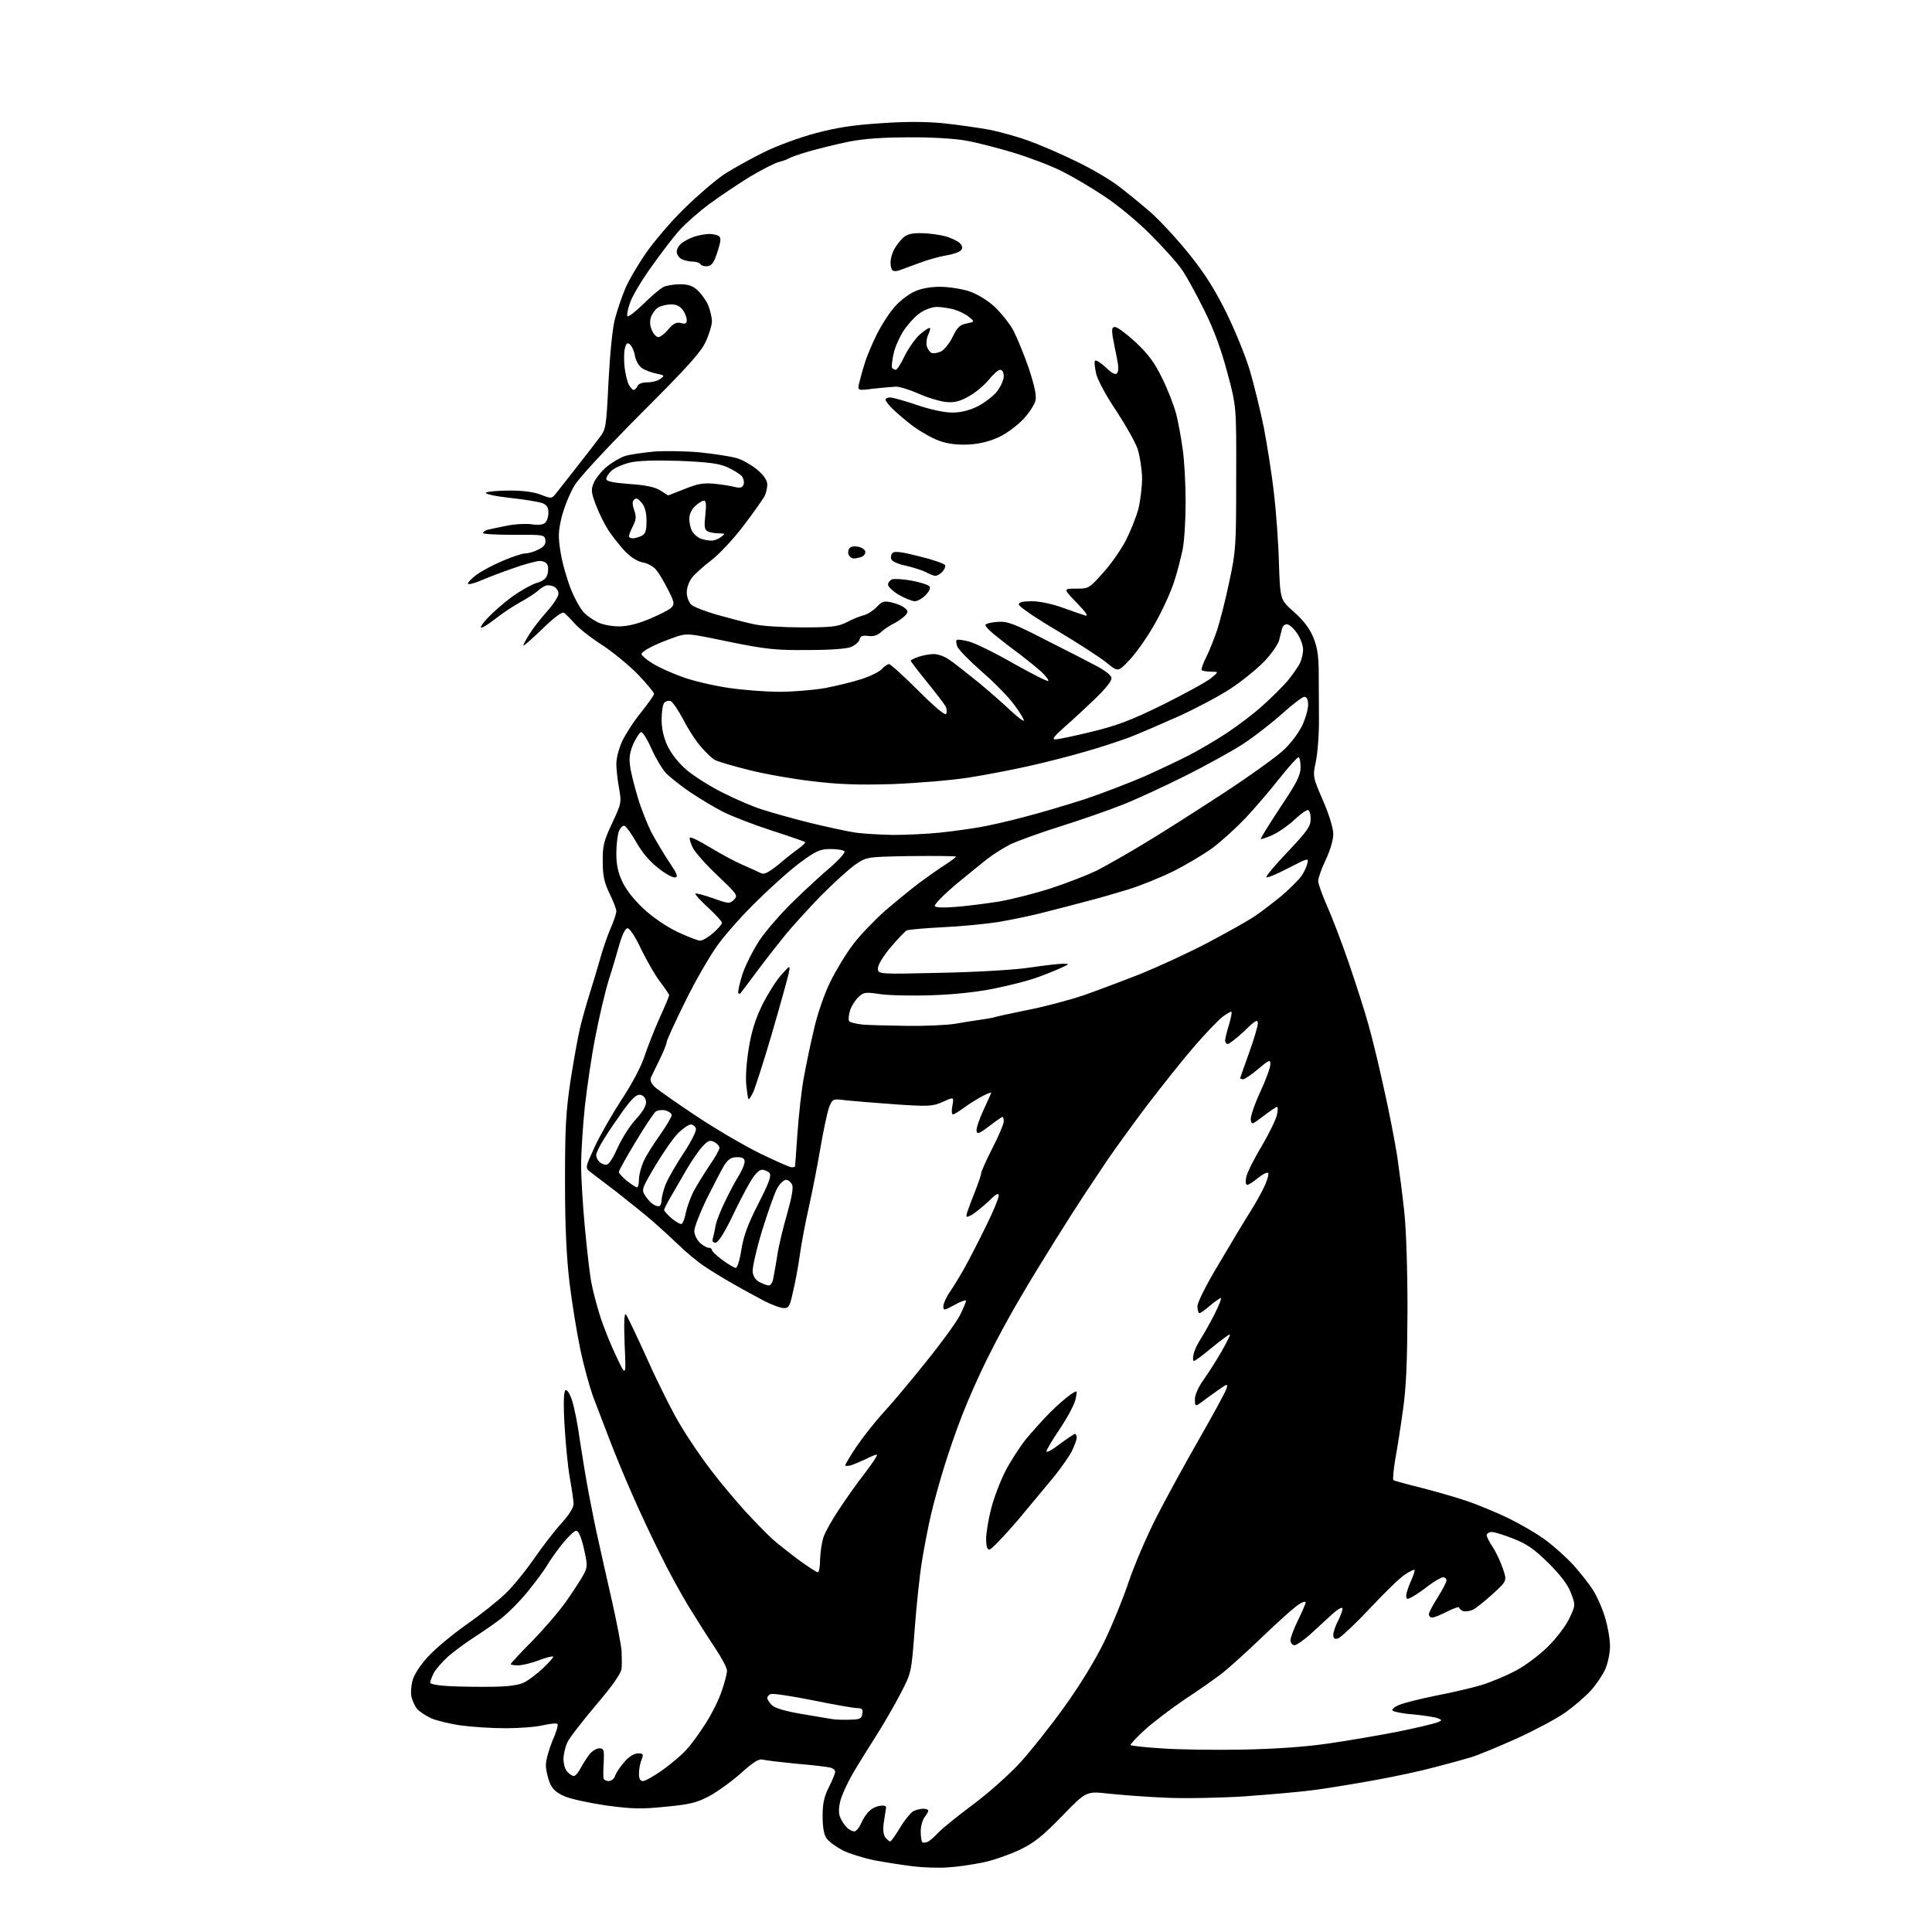 <?xml version="1.0" encoding="UTF-8" standalone="no"?>
<svg 
  version="1.1" 
  xmlns="http://www.w3.org/2000/svg" 
  xmlns:xlink="http://www.w3.org/1999/xlink" 
  xmlns:svg="http://www.w3.org/2000/svg"
  xmlns:rdf="http://www.w3.org/1999/02/22-rdf-syntax-ns#"
  xmlns:cc="http://creativecommons.org/ns#"
  xmlns:dc="http://purl.org/dc/elements/1.1/"
  viewBox="0 0 768 768"
  width="768"
  height="768"
>
<style>svg {background-color: white; }</style>"
<path stroke="none" fill="black" fill-rule="evenodd" d="M377.0,742.3C373.4,742.6 367.1,742.4 363.0,741.9C358.9,741.4 351.9,740.3 347.6,739.5C343.2,738.6 337.5,736.8 334.9,735.5C332.3,734.1 329.4,732.0 328.6,730.8C327.5,729.3 327.0,726.3 327.0,721.9C327.0,716.9 327.6,714.2 329.5,710.4C330.9,707.7 332.0,704.9 332.0,704.3C332.0,703.6 331.0,702.8 329.8,702.6C328.5,702.3 322.6,701.6 316.5,701.1C310.4,700.5 304.5,699.8 303.4,699.5C301.8,699.0 299.7,700.2 294.5,704.9C290.8,708.2 285.1,712.3 281.9,714.0C277.0,716.6 274.2,717.3 264.6,718.2C254.9,719.2 251.4,719.1 240.9,717.7C234.2,716.7 226.7,715.1 224.3,714.0C221.1,712.6 219.5,711.1 218.5,708.6C217.7,706.6 217.0,703.5 217.0,701.6C217.0,699.7 218.2,695.4 219.6,692.0C221.1,688.7 222.0,685.7 221.6,685.3C221.3,684.9 218.7,685.2 215.9,685.8C213.1,686.5 206.4,687.0 201.0,687.0C195.6,687.0 187.6,686.5 183.3,685.9C179.0,685.3 173.7,684.0 171.5,683.1C169.3,682.1 166.8,680.4 165.9,679.4C165.0,678.4 164.0,676.2 163.6,674.7C163.2,673.2 163.4,670.2 164.0,668.0C164.6,665.7 167.1,661.8 170.2,658.5C173.0,655.4 179.9,649.7 185.4,645.8C191.0,641.9 197.9,636.4 200.8,633.6C203.8,630.8 208.9,624.5 212.3,619.6C215.7,614.7 220.6,608.3 223.2,605.5C226.1,602.3 228.0,599.3 228.0,597.9C228.0,596.6 227.3,591.8 226.5,587.4C225.7,582.9 224.8,573.4 224.4,566.3C223.9,557.5 224.1,553.1 224.8,552.6C225.4,552.3 226.5,553.9 227.4,556.7C228.3,559.4 229.7,566.5 230.5,572.5C231.4,578.5 233.0,588.2 234.1,594.0C235.2,599.8 236.9,608.3 238.0,613.0C239.0,617.7 241.5,628.5 243.4,637.0C245.3,645.5 247.0,654.3 247.1,656.5C247.2,658.7 247.2,661.7 247.1,663.2C247.0,665.0 243.8,669.7 237.0,677.7C231.5,684.2 226.3,690.9 225.5,692.7C224.7,694.4 224.0,697.4 224.0,699.3C224.0,701.3 224.7,703.6 225.6,704.4C226.4,705.3 227.6,706.0 228.1,706.0C228.7,706.0 229.9,704.6 230.8,702.9C231.7,701.2 233.3,698.7 234.3,697.4C235.3,696.1 237.1,695.0 238.2,695.0C240.0,695.0 240.2,695.6 240.0,700.2C239.8,703.1 239.8,706.1 239.9,706.8C239.9,707.4 240.9,708.0 241.9,708.0C243.0,708.0 244.2,707.1 244.5,705.9C244.9,704.8 246.5,702.3 248.2,700.4C250.0,698.3 252.1,697.0 253.6,697.0C255.7,697.0 255.9,697.3 255.0,699.6C254.4,701.0 254.0,703.5 254.0,705.1C254.0,707.1 254.5,708.0 255.6,708.0C256.5,708.0 260.0,706.0 263.4,703.6C266.7,701.2 270.9,697.7 272.6,695.8C274.4,694.0 277.8,689.3 280.3,685.4C282.8,681.6 285.8,675.6 286.9,672.2C288.1,668.8 289.0,665.2 289.0,664.1C289.0,663.0 286.9,659.1 284.4,655.3C281.9,651.6 277.2,644.2 274.0,639.0C270.8,633.8 265.5,624.1 262.3,617.5C259.0,610.9 254.0,600.3 251.3,594.0C248.5,587.7 244.4,577.8 242.2,572.0C240.0,566.2 237.1,558.6 235.7,555.0C234.4,551.4 232.1,543.1 230.7,536.5C229.3,529.9 227.4,518.0 226.4,510.0C225.2,499.8 224.6,487.9 224.6,470.0C224.6,448.4 224.9,442.2 226.8,429.5C228.1,421.2 229.8,411.8 230.6,408.5C231.4,405.2 233.1,399.1 234.4,395.0C235.7,390.9 237.6,384.6 238.6,381.0C239.6,377.4 241.4,372.1 242.7,369.1C244.0,366.2 245.0,363.1 245.0,362.2C245.0,361.4 243.8,358.2 242.3,355.2C240.2,350.8 239.6,348.2 239.6,342.6C239.5,336.3 240.0,334.4 243.3,327.3C247.0,319.4 247.1,319.0 246.1,313.4C245.5,310.2 245.0,305.8 245.0,303.6C245.0,301.3 246.1,297.2 247.4,294.5C248.7,291.8 252.0,286.6 254.9,283.1C257.7,279.6 260.0,276.3 260.0,275.8C260.0,275.3 257.2,271.9 253.8,268.3C250.3,264.7 243.9,259.4 239.5,256.5C235.1,253.7 230.1,249.8 228.4,247.8C226.7,245.9 224.8,244.0 224.2,243.6C223.4,243.1 220.2,245.5 215.5,250.1C211.4,254.1 208.0,257.0 208.0,256.6C208.0,256.3 209.1,254.2 210.5,252.0C211.8,249.9 215.0,245.8 217.5,243.0C220.0,240.2 222.0,237.1 222.0,236.0C222.0,234.9 221.2,233.7 220.2,233.2C219.3,232.7 217.8,232.5 217.0,232.8C216.2,233.0 214.6,234.1 213.5,235.1C212.4,236.1 209.3,238.0 206.8,239.4C204.2,240.8 199.7,243.8 196.9,246.0C194.1,248.2 191.5,249.8 191.2,249.5C190.9,249.2 192.2,247.3 194.1,245.4C196.0,243.4 200.1,239.8 203.3,237.4C206.6,235.0 211.0,232.5 213.1,231.8C215.9,231.0 217.2,230.0 217.6,228.3C218.0,227.1 218.0,225.3 217.6,224.5C217.3,223.7 216.0,223.0 214.6,223.0C213.3,223.0 208.3,224.3 203.7,226.0C199.0,227.6 193.1,229.9 190.6,231.0C188.1,232.0 186.0,232.5 186.0,232.0C186.0,231.5 187.5,229.9 189.4,228.5C191.3,227.1 195.9,224.6 199.7,223.0C203.4,221.4 207.5,220.0 208.8,220.0C210.1,220.0 212.5,219.3 214.1,218.4C216.3,217.3 217.0,216.3 216.8,214.7C216.5,212.6 216.1,212.5 204.2,212.6C197.5,212.6 192.0,212.3 192.0,211.9C192.0,211.5 192.8,210.9 193.8,210.6C194.7,210.4 198.2,209.6 201.4,209.0C204.7,208.3 209.1,208.1 211.3,208.4C213.7,208.8 215.8,208.6 216.6,207.9C217.4,207.3 218.0,205.4 218.0,203.9C218.0,201.7 217.4,200.7 215.6,200.0C214.2,199.5 208.4,198.5 202.5,197.9C196.4,197.2 192.5,196.3 193.2,195.8C193.9,195.4 198.2,195.0 202.7,195.0C208.1,195.0 212.4,195.6 215.1,196.7C219.3,198.3 219.3,198.3 221.2,195.9C222.2,194.6 225.9,190.0 229.3,185.6C232.7,181.3 236.7,176.1 238.2,174.1C240.9,170.6 241.0,170.0 241.9,151.5C242.5,140.2 243.5,130.1 244.5,126.6C245.4,123.3 247.1,118.1 248.4,115.1C249.6,112.0 253.3,105.7 256.5,101.0C259.7,96.3 266.6,88.2 271.9,83.0C277.2,77.8 284.4,71.6 288.0,69.2C291.6,66.9 298.6,63.0 303.5,60.6C308.4,58.1 317.7,54.7 324.0,53.0C332.6,50.7 339.2,49.7 350.0,49.0C359.6,48.3 368.0,48.3 375.0,49.0C380.8,49.6 389.1,50.8 393.5,51.6C397.9,52.5 405.0,54.5 409.3,56.1C413.7,57.7 421.8,61.2 427.3,63.9C432.9,66.5 440.4,70.9 444.0,73.5C447.6,76.2 453.6,81.1 457.4,84.4C461.2,87.8 468.1,95.2 472.7,101.0C478.8,108.5 483.0,115.2 487.6,124.5C491.1,131.7 495.3,142.0 496.9,147.5C498.5,153.0 501.0,163.1 502.4,170.0C503.7,176.9 505.6,188.6 506.4,196.0C507.3,203.4 508.2,216.0 508.4,224.0C508.9,238.4 508.9,238.4 514.3,243.2C517.9,246.3 520.5,249.7 521.9,253.0C523.5,256.7 524.1,260.2 524.2,265.8C524.2,270.0 524.3,278.7 524.3,285.0C524.4,291.3 523.8,299.2 523.1,302.6C521.8,308.7 521.8,308.7 525.9,318.2C528.4,323.9 530.0,329.3 530.0,331.6C530.0,333.9 528.7,338.2 527.0,341.8C525.3,345.3 524.0,349.1 524.0,350.2C524.0,351.3 525.6,355.8 527.6,360.3C529.6,364.8 533.5,375.0 536.2,382.9C538.9,390.8 542.5,401.9 544.0,407.4C545.6,413.0 548.4,424.7 550.3,433.5C552.3,442.3 554.5,454.0 555.4,459.5C556.2,465.0 557.5,474.9 558.2,481.5C559.0,488.6 559.5,504.8 559.5,521.0C559.4,541.4 559.0,551.6 557.7,560.5C556.8,567.1 555.4,576.0 554.6,580.3C553.9,584.6 553.6,588.2 553.9,588.4C554.2,588.6 559.2,590.0 564.9,591.4C570.7,592.9 578.8,595.2 582.9,596.6C587.1,598.0 594.6,601.1 599.6,603.5C604.5,605.9 611.4,609.9 614.8,612.5C618.1,615.0 623.0,619.4 625.6,622.3C628.2,625.2 631.6,629.5 633.2,632.0C634.8,634.5 637.0,639.4 638.0,642.9C639.1,646.4 640.0,651.5 640.0,654.4C640.0,657.2 639.1,661.3 638.1,663.6C637.0,665.9 634.5,669.7 632.4,672.0C630.3,674.3 625.8,678.2 622.3,680.7C618.8,683.2 610.1,687.8 603.1,691.0C596.0,694.2 587.8,697.6 584.9,698.5C581.9,699.4 575.4,701.2 570.3,702.5C565.2,703.9 554.9,706.1 547.3,707.5C539.7,708.9 528.7,710.7 522.9,711.5C517.1,712.3 504.2,713.4 494.4,714.1C484.6,714.7 470.4,715.0 463.0,714.6C455.6,714.3 445.5,713.5 440.7,713.0C431.8,712.0 431.8,712.0 422.2,721.9C414.1,730.2 411.2,732.5 405.0,735.5C400.8,737.4 394.3,739.7 390.5,740.4C386.6,741.2 380.6,742.1 377.0,742.3zM368.9,732.1C369.8,731.6 371.6,730.0 373.0,728.5C374.4,727.0 380.5,722.0 386.7,717.4C392.9,712.8 401.3,705.3 405.5,700.7C409.6,696.2 417.6,686.2 423.1,678.5C429.3,669.9 435.4,659.9 439.0,652.5C442.2,645.9 446.5,635.3 448.6,629.0C450.7,622.7 455.6,611.2 459.5,603.5C463.4,595.8 471.2,581.6 476.7,572.0C482.2,562.4 487.1,553.4 487.5,552.1C488.2,549.9 488.0,549.9 483.5,553.1C480.9,555.0 477.9,557.1 476.9,557.9C475.2,559.1 475.0,559.0 475.0,556.2C475.0,554.4 476.4,551.3 478.5,548.4C480.4,545.7 483.6,540.7 485.6,537.2C487.6,533.7 489.1,530.7 488.9,530.5C488.6,530.3 485.6,532.6 482.0,535.5C478.4,538.5 475.1,541.0 474.6,541.0C474.2,541.0 474.1,539.8 474.5,538.2C474.8,536.7 476.2,533.9 477.5,531.9C478.7,530.0 481.2,525.6 482.9,522.2C484.6,518.8 485.7,516.0 485.3,516.0C484.8,516.1 482.9,517.4 481.0,519.0C479.1,520.7 477.2,522.0 476.8,522.0C476.4,522.0 476.0,520.8 476.0,519.3C476.0,517.7 479.5,510.7 484.7,502.1C489.4,494.1 495.0,484.8 497.1,481.5C499.2,478.2 501.8,473.5 502.9,471.0C504.0,468.5 504.5,466.3 504.0,466.2C503.4,466.0 501.6,467.0 499.9,468.4C498.2,469.8 496.4,471.0 495.8,471.0C495.2,471.0 495.0,469.8 495.4,467.9C495.7,466.3 498.4,460.8 501.5,455.7C504.5,450.6 507.2,445.0 507.6,443.2C508.0,441.5 508.0,440.0 507.6,440.0C507.3,440.0 504.9,441.6 502.3,443.6C497.7,447.1 497.5,447.2 497.2,445.1C497.0,444.0 498.7,439.0 500.9,434.2C503.2,429.3 505.0,424.3 505.0,423.1C505.0,421.1 504.6,421.2 500.2,424.9C497.5,427.2 494.8,429.0 494.2,429.0C493.5,429.0 493.0,428.8 493.0,428.6C493.0,428.4 494.6,423.9 496.5,418.6C498.4,413.3 500.0,408.0 500.0,406.8C500.0,405.1 499.1,405.5 494.6,409.9C491.6,412.7 488.6,415.0 488.1,415.0C487.5,415.0 487.0,414.4 487.0,413.7C487.0,412.9 487.7,410.1 488.5,407.5C489.3,404.8 489.8,402.4 489.5,402.2C489.3,402.0 487.8,402.9 486.1,404.1C484.4,405.4 479.3,410.7 474.8,415.9C470.2,421.2 461.8,431.8 455.9,439.5C450.1,447.2 443.1,456.9 440.3,461.0C437.6,465.1 433.5,471.2 431.3,474.5C429.1,477.8 423.9,485.9 419.8,492.5C415.7,499.1 409.3,509.4 405.8,515.5C402.2,521.5 396.4,532.1 393.0,539.0C389.5,545.9 384.8,556.5 382.5,562.5C380.1,568.5 376.9,578.0 375.2,583.5C373.5,589.0 371.2,597.3 370.1,602.0C369.0,606.7 367.4,615.0 366.5,620.5C365.6,626.0 364.3,638.2 363.6,647.7C362.3,664.9 362.3,664.9 358.0,673.2C355.6,677.8 351.4,685.1 348.6,689.5C345.8,693.9 341.6,700.6 339.3,704.5C337.0,708.4 334.7,713.4 334.1,715.7C333.4,718.3 333.3,720.7 333.9,722.2C334.4,723.6 335.6,725.4 336.5,726.3C337.4,727.3 338.8,728.0 339.6,728.0C340.3,728.0 341.6,726.5 342.3,724.8C343.1,723.0 344.6,720.7 345.7,719.8C346.7,718.8 348.7,717.9 350.1,717.8C351.7,717.6 352.4,718.0 352.2,718.8C352.1,719.6 351.7,722.2 351.3,724.6C350.9,727.4 351.2,729.5 352.0,730.5C352.7,731.3 353.5,732.0 353.9,732.0C354.2,732.0 356.0,729.5 357.8,726.5C359.6,723.5 362.0,720.6 363.0,720.0C364.0,719.5 365.8,719.0 366.9,719.0C368.1,719.0 369.0,719.3 369.0,719.8C369.0,720.2 368.3,721.4 367.5,722.4C366.7,723.5 366.0,726.0 366.0,728.0C366.0,730.0 366.3,732.0 366.6,732.3C367.0,732.6 368.0,732.5 368.9,732.1zM494.0,695.5C507.6,695.2 519.2,694.4 528.5,693.0C536.2,691.9 548.3,689.8 555.5,688.4C562.6,687.0 569.5,685.3 571.0,684.8C573.4,683.9 573.4,683.8 571.5,683.0C570.4,682.6 566.0,681.9 561.8,681.5C557.5,681.2 553.8,680.4 553.5,679.9C553.2,679.5 554.4,678.4 556.3,677.7C558.1,676.9 564.7,675.3 571.0,674.0C577.3,672.8 585.4,670.9 589.0,669.8C592.6,668.7 598.6,666.2 602.4,664.2C606.4,662.1 611.8,658.0 615.4,654.5C618.8,651.1 622.6,646.1 623.9,643.2C626.3,638.1 626.3,638.1 624.5,633.3C623.3,630.0 620.4,626.2 615.6,621.4C610.0,615.9 607.1,613.8 601.7,611.7C598.0,610.2 594.1,609.0 593.0,609.0C591.9,609.0 591.0,609.6 591.0,610.3C591.0,611.0 592.1,613.1 593.4,615.0C594.7,617.0 596.5,620.8 597.4,623.5C599.1,628.4 599.1,628.4 593.3,633.7C590.1,636.6 586.5,639.5 585.3,640.0C584.0,640.5 582.3,640.7 581.5,640.4C580.7,640.0 580.0,639.4 580.0,639.0C580.0,638.6 577.9,639.3 575.3,640.6C572.8,641.9 570.1,643.0 569.3,643.0C568.6,643.0 568.0,642.4 568.0,641.7C568.0,641.0 569.6,638.0 571.5,635.0C573.4,632.0 575.0,628.9 575.0,628.2C575.0,627.6 574.4,627.0 573.6,627.0C572.9,627.0 570.3,628.5 567.9,630.3C565.5,632.2 562.5,634.2 561.2,634.9C559.3,635.9 559.0,635.8 559.0,634.3C559.0,633.3 559.9,630.6 561.0,628.2C562.0,625.9 562.6,624.0 562.2,624.0C561.8,624.0 560.1,624.8 558.5,625.9C556.8,626.9 550.6,632.9 544.6,639.3C538.7,645.6 532.9,651.0 531.9,651.3C530.5,651.7 530.0,651.3 530.0,649.9C530.0,648.8 530.9,646.1 532.1,643.9C533.2,641.6 533.9,639.5 533.6,639.2C533.2,638.9 531.7,639.8 530.2,641.1C528.7,642.5 524.9,645.9 521.8,648.8C518.7,651.7 515.4,654.0 514.6,654.0C513.7,654.0 513.0,653.1 513.0,652.0C513.0,650.9 514.4,647.3 516.0,644.0C517.6,640.7 519.0,637.6 519.0,637.0C519.0,636.4 517.5,636.9 515.8,638.1C514.0,639.4 507.8,644.9 502.0,650.5C496.2,656.1 489.2,662.4 486.5,664.6C483.8,666.8 476.8,671.7 471.0,675.5C465.3,679.4 458.0,684.9 454.8,687.9C451.6,690.8 449.2,693.5 449.4,693.7C449.7,694.0 455.2,694.6 461.7,695.0C468.2,695.5 482.7,695.7 494.0,695.5zM338.0,683.6C341.9,683.5 342.5,683.2 342.8,681.2C343.1,679.5 342.7,679.0 340.7,679.0C339.4,679.0 331.5,677.6 323.1,675.9C314.7,674.2 307.2,673.1 306.4,673.4C305.6,673.7 305.0,674.4 305.0,675.0C305.0,675.5 305.8,676.8 306.8,677.8C308.0,679.0 312.1,680.2 318.5,681.3C324.0,682.2 329.6,683.2 331.0,683.4C332.4,683.6 335.5,683.7 338.0,683.6zM196.5,670.5C202.4,670.4 206.6,669.8 208.5,668.7C210.2,667.9 213.5,665.3 215.9,663.1C218.3,660.8 220.1,658.8 219.9,658.5C219.6,658.3 217.0,658.9 214.2,660.0C211.3,661.1 207.6,662.0 206.0,662.0C204.3,662.0 203.0,661.8 203.0,661.5C203.0,661.3 206.8,657.1 211.5,652.4C216.2,647.6 222.5,640.3 225.4,636.1C228.3,631.9 231.4,627.1 232.2,625.5C233.6,622.8 233.5,621.8 232.1,615.5C231.0,610.9 230.0,608.5 229.0,608.5C228.3,608.5 225.7,611.0 223.3,614.0C220.9,617.0 218.3,620.8 217.4,622.4C216.5,623.9 213.2,628.5 210.0,632.4C206.8,636.4 201.7,641.5 198.8,643.7C195.9,645.9 190.9,649.3 187.8,651.3C184.7,653.3 180.3,656.6 178.0,658.6C175.7,660.7 173.2,663.6 172.4,665.1C171.6,666.7 171.0,668.4 171.0,668.9C171.0,669.5 174.6,670.1 179.2,670.3C183.8,670.5 191.6,670.6 196.5,670.5zM325.1,625.0C325.6,625.0 326.0,622.6 326.0,619.8C326.1,616.9 326.7,612.9 327.4,610.9C328.1,608.9 330.9,603.9 333.6,599.9C336.3,595.8 340.8,589.4 343.8,585.6C346.7,581.8 348.9,578.5 348.6,578.3C348.4,578.1 346.5,578.8 344.4,579.9C342.2,580.9 339.5,582.1 338.2,582.5C337.0,582.8 336.0,582.8 336.0,582.5C336.0,582.1 338.0,578.7 340.5,575.0C343.0,571.3 347.8,565.2 351.3,561.4C354.8,557.6 362.5,548.4 368.4,541.0C374.4,533.6 380.3,525.4 381.6,522.8C382.9,520.2 384.0,517.6 384.0,517.1C384.0,516.6 382.0,517.3 379.5,518.7C375.2,521.0 375.0,521.1 375.0,519.2C375.0,518.2 376.2,515.5 377.7,513.4C379.1,511.3 381.9,506.8 383.7,503.5C385.5,500.2 389.3,492.9 392.0,487.3C394.8,481.7 397.0,476.3 397.0,475.3C397.0,474.0 395.9,474.6 392.8,477.7C390.4,479.9 387.4,482.3 386.2,483.0C384.0,484.1 383.9,484.0 384.5,481.8C384.9,480.6 386.3,476.8 387.6,473.6C388.9,470.3 390.0,467.1 390.0,466.5C390.0,465.8 392.0,461.3 394.5,456.4C397.0,451.6 399.0,446.8 399.0,445.8C399.0,444.8 398.8,444.0 398.5,444.0C398.2,444.0 395.9,445.6 393.3,447.6C389.4,450.6 388.4,451.0 388.2,449.6C388.0,448.7 389.2,445.0 390.9,441.4C392.6,437.7 394.0,434.6 394.0,434.4C394.0,434.1 392.3,434.8 390.2,435.9C388.2,437.0 385.0,439.0 383.1,440.4C381.2,441.8 379.2,443.0 378.8,443.0C378.3,443.0 378.2,441.4 378.6,439.5C379.2,436.0 379.2,436.0 374.8,438.0C370.7,439.8 369.3,439.9 355.9,439.0C348.0,438.4 339.1,437.7 336.3,437.4C331.0,436.7 331.0,436.8 329.6,440.1C328.9,442.0 327.3,449.4 326.1,456.5C324.9,463.6 322.8,474.2 321.5,480.0C320.2,485.8 318.6,494.1 318.0,498.5C317.4,502.9 316.2,509.5 315.3,513.2C314.0,519.2 313.6,520.0 311.6,520.0C310.3,520.0 306.9,518.7 303.9,517.2C300.9,515.6 295.3,512.6 291.5,510.4C287.6,508.2 282.2,504.9 279.6,503.1C276.9,501.2 272.6,497.7 270.0,495.1C267.4,492.6 262.6,488.2 259.4,485.4C256.2,482.6 249.7,477.5 245.2,473.9C240.6,470.4 235.9,466.8 234.7,465.9C232.6,464.2 232.6,464.2 236.3,456.1C238.3,451.7 243.1,443.3 246.9,437.4C251.0,431.3 254.8,424.1 256.1,420.2C257.3,416.5 260.0,409.6 262.1,404.9C264.3,400.1 266.0,396.0 266.0,395.6C266.0,395.3 264.4,392.9 262.5,390.4C260.5,387.9 257.2,382.0 254.9,377.4C252.7,372.6 250.3,369.0 249.5,369.0C248.6,369.0 247.5,371.2 246.4,374.8C245.5,377.9 243.6,384.6 242.0,389.5C240.5,394.4 238.1,404.6 236.7,412.0C235.2,419.4 233.4,431.9 232.5,439.7C231.7,447.5 231.0,458.1 231.0,463.2C231.0,468.3 231.7,479.5 232.5,488.0C233.3,496.5 234.4,506.2 235.0,509.5C235.6,512.8 237.2,518.9 238.5,523.0C239.8,527.2 242.7,534.4 244.9,539.0C248.9,547.5 248.9,547.5 248.3,534.5C248.0,525.9 248.1,521.8 248.8,522.5C249.3,523.0 253.2,531.2 257.5,540.7C261.7,550.1 267.7,562.1 270.9,567.2C274.0,572.4 279.3,580.1 282.7,584.5C286.0,588.9 292.1,596.1 296.1,600.6C300.2,605.0 305.3,610.3 307.5,612.2C309.7,614.1 314.4,617.8 317.9,620.4C321.4,622.9 324.6,625.0 325.1,625.0zM393.3,616.0C392.4,616.0 392.0,614.6 392.0,611.8C392.0,609.4 392.9,604.0 394.0,599.7C395.1,595.4 397.7,588.6 399.7,584.7C401.8,580.7 405.5,575.0 407.9,572.0C410.4,569.0 414.7,564.2 417.5,561.4C420.4,558.5 424.0,555.4 425.5,554.4C428.3,552.5 428.3,552.5 427.6,556.0C427.3,557.9 424.5,563.2 421.5,567.7C418.5,572.1 416.0,576.3 416.0,576.9C416.0,577.6 418.4,576.3 421.3,574.0C424.3,571.8 427.0,570.0 427.3,570.0C427.7,570.0 428.0,570.7 428.0,571.5C428.0,572.4 427.1,574.7 426.1,576.8C425.1,578.8 422.0,583.2 419.4,586.5C416.7,589.8 410.0,597.8 404.6,604.3C399.1,610.7 394.0,616.0 393.3,616.0zM305.7,511.0C306.3,511.0 307.1,509.8 307.4,508.2C307.7,506.7 308.4,502.6 309.0,499.0C309.5,495.4 311.3,488.0 312.9,482.5C314.8,475.7 315.5,471.9 314.8,470.8C314.3,469.8 313.3,469.0 312.5,469.0C311.6,469.0 310.1,470.4 309.1,472.1C308.1,473.7 305.4,481.3 303.0,489.0C300.7,496.6 299.0,504.1 299.2,505.6C299.4,507.4 300.4,508.9 302.0,509.7C303.4,510.4 305.0,511.0 305.7,511.0zM292.5,504.0C293.1,504.0 294.1,500.8 294.7,496.8C295.6,491.3 297.2,486.8 301.4,478.6C305.7,470.2 306.7,467.4 305.9,466.3C305.3,465.6 303.9,465.0 302.9,465.0C301.7,465.0 299.9,466.9 298.0,470.2C296.3,473.1 292.9,479.7 290.5,484.8C287.6,490.6 285.4,494.0 284.4,494.0C283.4,494.0 283.0,493.4 283.4,492.2C283.6,491.3 284.2,488.9 284.5,487.0C284.9,485.1 286.7,480.6 288.5,477.0C290.2,473.4 292.7,468.9 293.9,467.0C295.0,465.1 296.0,462.7 296.0,461.8C296.0,460.5 295.2,460.0 293.0,460.0C290.7,460.0 289.5,460.8 287.9,463.2C286.8,465.0 283.7,471.1 280.9,476.6C278.2,482.2 276.0,487.9 276.0,489.3C276.0,490.8 277.0,492.8 278.2,494.0C279.4,495.1 281.0,496.0 281.7,496.0C282.4,496.0 283.0,496.4 283.0,496.9C283.0,497.4 284.9,499.2 287.2,500.9C289.5,502.6 291.9,504.0 292.5,504.0zM271.0,486.5C271.5,486.2 272.2,484.3 272.6,482.2C273.0,480.2 274.3,476.5 275.5,474.0C276.8,471.5 279.7,466.8 281.9,463.5C284.2,460.2 286.0,457.0 286.0,456.3C286.0,455.6 285.1,454.6 284.0,454.0C282.2,453.1 281.5,453.3 279.2,455.8C277.7,457.4 275.0,461.4 273.1,464.6C271.2,467.9 268.4,472.7 266.9,475.3C265.3,478.0 264.0,480.5 264.0,481.0C264.0,481.4 265.4,483.0 267.1,484.4C268.8,485.8 270.6,486.8 271.0,486.5zM262.2,479.4C262.7,479.1 263.0,478.0 263.0,477.0C263.0,475.9 263.7,473.1 264.6,470.8C265.6,468.4 268.8,462.8 271.8,458.3C275.0,453.4 277.0,449.4 276.6,448.5C276.3,447.7 275.4,447.0 274.6,447.0C273.8,447.0 271.6,448.5 269.8,450.2C267.9,452.0 263.8,457.9 260.6,463.2C255.0,472.7 254.9,472.9 256.6,475.5C257.5,476.9 259.0,478.4 259.9,478.9C260.7,479.4 261.8,479.6 262.2,479.4zM253.2,472.0C253.7,472.0 254.0,470.5 254.0,468.8C254.0,467.0 254.9,463.7 255.9,461.5C256.9,459.3 259.9,454.6 262.4,451.1C264.9,447.5 267.0,444.0 267.0,443.3C267.0,442.6 265.9,441.8 264.5,441.4C263.1,441.1 261.4,441.3 260.6,441.9C259.8,442.6 256.2,448.0 252.6,454.0C249.0,460.0 246.0,465.3 246.0,465.9C246.0,466.4 247.5,468.0 249.2,469.4C251.0,470.8 252.8,472.0 253.2,472.0zM314.6,464.0C315.4,464.0 316.0,463.9 316.0,463.8C316.1,463.6 316.5,457.6 317.0,450.5C317.5,443.4 318.6,433.4 319.5,428.5C320.4,423.6 322.2,414.8 323.6,409.0C324.9,403.2 327.8,394.8 330.0,390.4C332.2,385.9 336.3,379.1 339.2,375.3C342.1,371.5 347.9,365.5 352.0,361.9C356.1,358.4 362.2,353.4 365.5,350.9C368.8,348.5 373.4,345.2 375.8,343.7C378.1,342.2 380.0,340.8 380.0,340.5C380.0,340.3 372.0,340.2 362.2,340.3C344.5,340.6 344.5,340.6 340.0,343.7C337.5,345.4 331.4,351.0 326.3,356.1C321.3,361.3 315.0,368.2 312.3,371.5C309.6,374.8 304.5,381.3 301.0,386.0C297.5,390.7 294.5,394.7 294.3,394.9C294.1,395.1 293.8,395.1 293.5,394.8C293.2,394.5 293.9,391.3 295.0,387.7C296.1,384.1 299.3,377.8 301.9,373.8C304.6,369.8 310.8,362.7 315.7,358.0C320.5,353.3 327.2,347.2 330.5,344.4C333.8,341.5 336.1,338.8 335.7,338.4C335.2,337.9 332.7,337.5 330.1,337.5C326.2,337.5 324.5,338.2 319.0,342.2C315.4,344.7 307.7,351.5 301.9,357.2C296.0,362.8 288.6,371.1 285.4,375.5C282.2,379.9 276.3,390.1 272.3,398.3C268.3,406.4 265.0,413.6 265.0,414.3C265.0,414.9 263.8,418.0 262.3,421.0C260.8,424.0 259.3,427.3 258.8,428.2C258.3,429.4 258.8,430.6 260.3,432.1C261.5,433.2 268.9,438.4 276.7,443.6C284.5,448.8 296.0,455.5 302.1,458.5C308.3,461.5 313.9,464.0 314.6,464.0zM241.0,463.0C242.0,463.0 243.6,460.5 245.4,456.5C247.0,452.9 250.2,447.7 252.7,445.0C255.8,441.6 257.0,439.3 256.8,437.8C256.6,436.4 255.7,435.4 254.5,435.2C253.0,435.0 251.3,436.6 247.9,441.2C245.4,444.7 241.9,449.8 240.2,452.6C238.4,455.4 237.0,458.3 237.0,459.1C237.0,459.9 237.5,461.1 238.2,461.8C238.9,462.5 240.1,463.0 241.0,463.0zM297.6,437.0C297.4,437.0 297.0,434.6 296.7,431.7C296.3,428.6 296.7,422.5 297.6,417.0C298.7,410.1 300.2,405.3 303.0,399.5C305.2,395.1 308.6,389.7 310.6,387.5C314.2,383.5 314.2,383.5 313.5,387.0C313.1,388.9 310.1,399.7 306.8,411.0C303.5,422.3 300.1,432.7 299.4,434.2C298.6,435.8 297.8,437.0 297.6,437.0zM360.5,407.8C367.6,407.9 376.2,407.5 379.5,407.0C382.8,406.4 387.3,405.7 389.5,405.4C391.7,405.1 394.1,404.7 394.8,404.5C395.5,404.2 401.6,402.9 408.4,401.5C415.2,400.2 425.2,397.5 430.6,395.7C436.0,393.8 446.4,389.9 453.5,387.1C460.6,384.2 472.6,378.7 480.0,374.8C487.4,370.9 495.8,366.2 498.5,364.4C501.2,362.6 506.0,358.9 509.2,356.3C512.3,353.7 515.7,350.3 516.8,348.9C518.0,347.5 519.2,345.1 519.6,343.6C520.3,340.9 520.3,340.9 512.1,345.1C507.7,347.4 503.7,349.1 503.4,348.7C503.1,348.4 506.9,343.8 511.9,338.6C519.8,330.2 521.0,328.5 521.0,325.5C521.0,323.5 520.5,322.0 519.9,322.0C519.2,322.0 516.7,323.8 514.3,326.1C511.9,328.3 508.0,331.0 505.7,332.0C503.4,333.0 501.4,333.7 501.2,333.5C501.0,333.3 504.5,327.7 508.9,321.0C515.6,311.0 517.0,308.2 517.0,304.9C517.0,302.8 516.6,301.0 516.2,301.0C515.7,301.0 512.2,304.9 508.4,309.7C504.6,314.5 498.6,321.5 495.1,325.2C491.6,328.9 485.8,334.2 482.1,337.0C478.4,339.7 471.3,343.9 466.3,346.4C461.4,348.8 453.3,352.1 448.4,353.6C443.5,355.1 436.6,357.1 433.0,358.0C429.4,359.0 422.0,360.9 416.5,362.3C411.0,363.8 402.2,365.6 397.0,366.5C391.8,367.3 381.6,368.3 374.5,368.6C367.4,369.0 361.0,369.5 360.4,369.9C359.8,370.2 356.9,373.2 354.1,376.5C351.1,380.1 349.0,383.5 349.0,384.9C349.0,387.3 349.0,387.3 374.2,386.7C388.9,386.4 403.7,385.5 409.5,384.6C415.0,383.8 420.9,383.1 422.5,383.1C425.4,383.1 425.3,383.2 421.0,385.1C418.5,386.2 414.0,388.0 411.0,389.0C408.0,390.0 401.0,391.8 395.5,392.9C389.5,394.2 379.8,395.3 371.0,395.6C363.0,395.9 353.6,395.7 350.0,395.2C344.1,394.3 343.3,394.4 341.3,396.3C340.1,397.4 338.5,399.8 337.9,401.7C337.3,403.7 337.2,405.6 337.6,406.0C338.1,406.5 340.5,407.0 343.0,407.3C345.5,407.5 353.4,407.7 360.5,407.8zM278.2,373.9C279.2,374.0 281.5,372.6 283.5,370.9C285.4,369.2 287.0,367.4 287.0,366.8C287.0,366.3 284.5,363.6 281.5,360.8C278.4,358.0 276.2,355.5 276.4,355.2C276.7,355.0 279.9,355.8 283.5,357.1C289.7,359.3 290.1,359.3 291.8,357.6C293.4,356.0 293.1,355.5 285.4,348.2C280.9,344.0 276.5,339.0 275.5,337.2C274.6,335.4 274.0,333.5 274.2,333.0C274.4,332.5 277.9,334.2 282.0,336.7C286.1,339.2 292.0,342.4 295.0,343.7C298.0,345.0 301.3,346.5 302.3,347.0C303.6,347.8 305.1,347.1 309.3,343.8C312.1,341.4 315.8,338.5 317.5,337.3C319.1,336.1 320.3,335.0 320.0,334.7C319.7,334.5 313.7,332.4 306.6,330.1C299.5,327.8 291.0,324.5 287.6,322.8C284.2,321.1 278.4,317.6 274.5,315.0C270.6,312.4 266.3,308.9 264.8,307.4C263.3,305.8 260.7,301.5 259.0,297.7C257.4,294.0 255.5,291.0 254.9,291.0C254.4,291.0 253.0,293.1 251.8,295.6C250.3,299.1 250.0,301.3 250.5,304.7C250.8,307.1 252.2,312.6 253.5,316.9C254.7,321.1 257.2,327.3 258.8,330.6C260.5,333.8 263.7,339.2 265.9,342.5C269.1,347.2 269.7,348.6 268.4,348.8C267.6,349.0 264.5,347.4 261.7,345.1C258.4,342.6 255.2,338.8 253.0,334.9C251.1,331.5 248.9,328.5 248.3,328.3C247.6,328.0 246.6,329.0 246.0,330.5C245.5,331.9 245.0,335.9 245.0,339.3C245.0,343.7 245.7,347.0 247.4,350.5C248.8,353.6 252.1,357.8 256.0,361.4C259.8,364.9 265.2,368.5 269.4,370.5C273.3,372.3 277.3,373.9 278.2,373.9zM379.9,360.5C384.1,360.2 391.8,359.2 397.0,358.4C402.2,357.5 411.7,355.1 418.1,353.0C424.5,350.9 432.6,347.7 436.1,346.0C439.6,344.2 448.1,339.4 455.0,335.2C461.9,331.1 475.9,322.1 486.2,315.4C496.6,308.6 507.3,300.9 510.1,298.3C513.0,295.7 516.3,291.2 517.6,288.5C518.9,285.8 520.0,282.0 520.0,280.2C520.0,278.1 519.5,277.0 518.5,277.0C517.7,277.0 513.8,280.0 509.8,283.6C505.8,287.2 498.9,292.6 494.5,295.5C490.1,298.4 479.6,304.2 471.2,308.4C462.8,312.6 451.6,317.8 446.2,319.9C440.9,322.0 429.8,325.9 421.5,328.5C413.2,331.1 404.2,334.4 401.5,335.7C398.8,337.1 394.7,339.7 392.5,341.4C390.3,343.1 384.6,347.8 379.7,351.8C374.9,355.9 371.3,359.6 371.6,360.2C372.0,360.8 375.1,360.9 379.9,360.5zM355.0,331.9C360.2,331.9 368.6,331.5 373.5,331.0C378.4,330.5 385.4,329.5 389.0,328.9C392.6,328.3 400.7,326.5 407.0,324.8C413.3,323.2 424.4,319.9 431.5,317.6C438.6,315.2 449.2,311.1 455.0,308.6C460.8,306.0 468.6,302.3 472.5,300.3C476.4,298.3 483.1,294.4 487.5,291.5C491.9,288.6 498.4,283.7 501.9,280.5C505.5,277.3 509.9,272.9 511.8,270.7C513.6,268.5 515.8,265.4 516.6,263.9C517.4,262.4 518.0,259.8 518.0,258.2C518.0,256.6 517.0,253.8 515.7,251.9C514.5,250.0 512.7,248.4 511.8,248.2C510.9,248.0 510.0,248.7 509.7,249.7C509.4,250.7 508.9,252.8 508.5,254.4C508.2,255.9 505.6,259.7 502.7,262.8C499.8,265.8 493.7,270.8 489.1,273.8C484.5,276.8 475.2,281.7 468.6,284.7C461.9,287.7 453.1,291.5 449.0,293.1C444.9,294.6 436.8,297.3 431.0,298.9C425.2,300.6 415.4,303.1 409.1,304.5C402.9,305.9 392.1,308.0 385.1,309.1C378.0,310.2 364.7,311.3 354.5,311.7C340.7,312.1 333.2,311.8 322.5,310.5C314.8,309.6 303.5,307.6 297.4,306.0C291.3,304.5 285.3,302.7 284.2,302.1C283.1,301.5 280.6,299.2 278.7,296.9C276.7,294.7 273.5,289.8 271.6,286.0C269.6,282.3 267.4,279.0 266.6,278.7C265.9,278.4 264.7,278.7 264.1,279.3C263.5,279.9 263.0,282.9 263.0,286.0C263.0,289.7 263.8,293.2 265.4,296.6C266.9,299.7 269.7,303.3 273.1,306.2C276.1,308.7 282.6,312.8 287.5,315.2C292.4,317.7 299.4,320.7 303.0,321.8C306.6,323.0 314.9,325.3 321.6,327.0C328.2,328.6 336.3,330.4 339.6,330.9C342.8,331.4 349.8,331.8 355.0,331.9zM419.4,293.9C420.4,294.0 426.9,292.6 433.9,290.9C444.1,288.4 449.5,286.4 462.5,280.0C471.3,275.6 479.9,270.9 481.5,269.5C484.5,267.0 484.5,267.0 481.4,267.0C479.7,267.0 478.1,266.7 477.7,266.4C477.4,266.1 478.2,263.7 479.5,261.2C480.8,258.6 482.7,253.8 483.8,250.5C484.9,247.2 487.1,238.7 488.6,231.5C491.3,219.0 491.4,217.3 491.4,190.0C491.5,161.5 491.5,161.5 487.8,147.8C485.3,138.5 482.4,130.6 478.6,123.1C475.6,117.0 471.7,109.9 469.9,107.3C468.1,104.6 462.5,98.4 457.5,93.4C452.5,88.3 444.4,81.6 439.1,78.1C433.9,74.6 426.2,70.1 422.0,68.0C417.8,65.9 409.2,62.6 402.9,60.7C396.6,58.8 388.1,56.6 384.0,55.9C379.8,55.1 369.8,54.5 361.5,54.6C351.2,54.6 343.7,55.1 337.5,56.3C332.6,57.3 325.4,59.1 321.5,60.2C317.6,61.3 314.1,62.6 313.5,63.0C312.9,63.4 311.2,64.0 309.6,64.4C308.0,64.8 302.9,67.4 298.2,70.2C293.5,73.1 286.3,77.9 282.1,81.0C277.9,84.1 272.7,88.7 270.5,91.1C268.2,93.5 263.2,100.1 259.2,105.7C255.2,111.2 251.2,117.9 250.4,120.5C249.5,123.0 249.1,125.4 249.4,125.7C249.8,126.1 252.6,123.9 255.8,120.8C258.9,117.7 262.5,114.7 263.7,114.1C264.9,113.5 267.9,113.0 270.3,113.0C273.6,113.0 275.4,113.6 277.4,115.5C278.9,116.9 280.8,119.6 281.6,121.5C282.3,123.4 283.0,126.2 283.0,127.7C283.0,129.2 281.9,132.9 280.5,135.9C278.5,140.2 273.1,146.1 254.7,164.5C240.7,178.6 230.2,189.9 228.3,193.1C226.5,196.1 224.3,201.6 223.3,205.4C221.9,211.4 221.8,213.2 222.9,219.9C223.6,224.1 225.5,230.7 227.1,234.6C228.7,238.5 231.1,242.6 232.3,243.7C233.5,244.9 235.9,246.5 237.7,247.4C239.5,248.3 243.2,249.0 246.0,249.0C249.5,249.0 253.5,248.0 258.5,245.9C262.5,244.2 266.4,242.2 267.1,241.3C268.2,240.1 267.9,238.9 265.5,234.3C264.0,231.3 261.9,227.8 260.9,226.6C259.9,225.3 257.5,223.9 255.6,223.6C253.4,223.2 250.7,221.5 248.4,219.1C246.4,216.9 243.5,213.3 241.9,210.9C240.4,208.6 238.1,204.0 236.9,200.8C235.0,195.8 234.9,194.6 236.0,192.0C236.7,190.3 239.0,187.4 241.1,185.6C243.3,183.8 246.7,181.8 248.7,181.2C250.8,180.6 255.9,179.9 260.0,179.5C264.1,179.2 272.2,179.3 278.0,179.8C283.8,180.4 290.4,181.4 292.8,182.1C295.1,182.7 298.8,184.9 301.0,186.7C303.7,189.0 305.0,191.0 305.0,192.6C305.0,194.0 304.5,196.1 303.9,197.3C303.2,198.5 299.6,203.7 295.7,208.8C291.9,213.9 286.1,220.1 282.9,222.6C279.7,225.0 276.2,228.2 275.1,229.6C273.9,231.1 273.0,233.7 273.0,235.5C273.0,237.3 273.8,239.4 274.8,240.4C275.9,241.3 280.5,243.1 285.1,244.4C289.7,245.7 296.2,247.4 299.5,248.1C302.8,248.9 311.6,249.4 319.0,249.4C330.7,249.4 333.0,249.1 336.5,247.4C338.7,246.2 341.7,245.0 343.2,244.6C344.7,244.3 347.0,242.8 348.4,241.4C350.4,239.2 351.3,238.8 354.1,239.4C356.0,239.8 358.4,240.7 359.4,241.5C361.0,242.7 361.1,243.2 360.0,244.5C359.2,245.4 357.3,246.8 355.6,247.7C353.9,248.5 351.5,250.1 350.3,251.2C348.8,252.6 347.2,253.1 345.1,252.8C342.9,252.5 342.0,252.8 341.7,254.2C341.4,255.2 339.9,256.5 338.3,257.2C336.6,257.9 330.0,258.4 321.0,258.4C308.3,258.5 304.5,258.1 289.7,255.1C273.0,251.6 273.0,251.6 267.7,253.5C264.9,254.5 260.8,256.1 258.8,257.2C256.7,258.2 255.0,259.5 255.0,260.0C255.0,260.5 256.9,262.2 259.2,263.6C261.5,265.1 266.8,267.5 271.0,269.0C275.1,270.6 283.4,272.5 289.3,273.4C295.2,274.3 304.5,275.0 309.9,275.0C315.3,275.0 323.5,274.3 328.1,273.5C332.7,272.6 339.3,271.0 342.6,269.9C346.0,268.8 349.6,267.0 350.5,266.0C351.5,264.9 352.8,264.0 353.4,264.0C354.0,264.0 359.2,268.7 365.0,274.5C371.7,281.2 375.7,284.5 376.1,283.8C376.5,283.1 376.4,281.8 375.9,280.8C375.3,279.8 372.0,275.4 368.4,271.0C364.9,266.7 362.0,262.9 362.0,262.6C362.0,262.4 363.4,261.7 365.1,261.1C366.9,260.5 369.6,260.0 371.2,260.0C372.9,260.0 375.6,261.0 377.3,262.2C379.1,263.4 384.3,267.5 389.0,271.3C393.7,275.2 399.6,280.4 402.2,282.9C404.9,285.4 407.0,286.9 407.0,286.4C407.0,285.8 405.3,283.0 403.2,280.2C401.2,277.4 395.4,271.4 390.3,267.0C385.2,262.5 380.8,258.0 380.5,256.9C380.1,255.8 380.0,254.6 380.3,254.4C380.6,254.1 382.8,254.4 385.1,255.0C387.5,255.6 395.5,259.5 402.8,263.7C410.1,267.8 416.4,271.0 416.7,270.7C417.0,270.4 415.7,268.7 413.9,267.0C412.0,265.3 408.5,262.5 406.2,260.7C403.8,258.9 399.5,255.7 396.7,253.4C393.8,251.2 391.6,249.0 391.7,248.4C391.9,247.9 394.0,247.4 396.5,247.2C400.4,246.9 402.9,247.8 415.7,254.4C423.9,258.5 433.0,263.2 436.0,264.8C439.0,266.4 441.7,268.4 441.8,269.4C442.1,270.5 439.8,273.4 435.8,277.3C432.3,280.7 426.8,285.8 423.5,288.7C419.3,292.4 418.0,293.9 419.4,293.9zM449.5,261.8C444.5,267.2 444.5,267.2 440.1,263.6C437.7,261.6 428.8,255.8 420.4,250.8C411.9,245.8 405.0,241.1 405.0,240.3C405.0,239.4 406.5,239.0 410.2,239.0C413.3,239.0 418.4,240.1 422.5,241.6C426.4,243.0 430.4,244.4 431.5,244.7C432.8,245.1 431.5,243.2 428.0,239.6C422.6,234.0 422.6,234.0 427.7,234.0C432.7,234.0 433.0,233.9 438.3,227.9C441.4,224.6 445.4,218.8 447.4,215.1C449.3,211.4 451.6,205.7 452.5,202.4C453.3,199.2 454.0,193.6 454.0,190.0C453.9,186.4 453.1,181.2 452.2,178.4C451.2,175.6 447.4,168.9 443.8,163.4C440.1,158.0 436.5,151.4 435.8,148.8C435.2,146.2 434.9,143.7 435.3,143.4C435.7,143.0 437.6,144.2 439.5,146.0C441.9,148.3 443.3,149.1 444.0,148.4C444.7,147.7 444.7,145.8 444.0,142.4C443.4,139.7 442.7,135.8 442.3,133.8C441.9,130.7 442.0,130.0 443.3,130.0C444.2,130.0 447.9,132.8 451.5,136.1C456.5,140.8 459.0,144.2 462.0,150.4C464.2,154.8 466.6,161.1 467.5,164.3C468.3,167.5 469.5,173.8 470.1,178.3C470.8,182.8 471.3,192.3 471.3,199.5C471.3,206.7 470.8,215.2 470.1,218.5C469.4,221.8 468.0,227.4 466.8,231.0C465.7,234.6 462.5,241.8 459.6,247.0C456.8,252.2 452.2,258.8 449.5,261.8zM363.6,239.0C362.4,238.9 359.6,237.8 357.2,236.4C354.9,235.0 353.0,233.2 353.0,232.4C353.0,231.6 353.7,230.7 354.6,230.3C355.5,230.0 359.0,230.2 362.3,230.8C365.6,231.4 368.8,232.4 369.4,233.0C370.0,233.6 369.6,234.8 368.0,236.5C366.7,237.9 364.7,239.0 363.6,239.0zM371.7,228.9C371.0,228.8 369.4,228.2 368.0,227.4C366.6,226.7 363.1,225.6 360.2,224.9C357.2,224.3 354.6,223.2 354.3,222.3C354.0,221.5 354.2,220.4 354.8,219.8C355.6,219.0 358.7,219.4 365.6,221.2C371.0,222.5 375.5,224.1 375.7,224.7C375.9,225.3 375.4,226.5 374.5,227.4C373.6,228.3 372.3,229.0 371.7,228.9zM339.4,222.0C338.6,222.0 337.7,221.3 337.3,220.4C337.0,219.6 337.2,218.4 337.8,217.8C338.4,217.2 340.0,217.0 341.4,217.4C342.8,217.7 344.0,218.7 344.0,219.4C344.0,220.2 343.3,221.1 342.4,221.4C341.5,221.7 340.2,222.0 339.4,222.0zM282.6,214.9C283.7,215.0 285.5,214.3 286.6,213.5C288.4,212.1 288.4,212.1 285.5,212.0C283.9,212.0 281.9,211.6 281.1,211.1C280.0,210.4 279.9,208.9 280.4,204.6C280.8,200.6 280.7,199.0 279.8,199.0C279.2,199.0 277.6,200.0 276.3,201.2C274.9,202.5 274.0,204.5 274.0,206.2C274.0,207.8 274.5,210.0 275.1,211.1C275.7,212.2 277.1,213.5 278.3,214.0C279.5,214.5 281.4,214.9 282.6,214.9zM251.6,214.0C252.4,214.0 254.0,213.5 255.1,213.0C256.6,212.2 257.0,210.9 257.0,207.1C257.0,203.8 256.4,201.5 255.1,199.9C253.7,198.2 252.8,197.8 252.1,198.6C251.3,199.3 251.3,200.5 252.1,202.8C253.0,205.3 252.9,206.6 251.6,209.1C250.7,210.9 250.0,212.7 250.0,213.2C250.0,213.6 250.7,214.0 251.6,214.0zM265.6,196.9C265.6,197.0 268.5,195.8 272.1,194.4C277.3,192.3 279.5,191.9 284.0,192.3C287.0,192.6 290.7,193.2 292.2,193.6C294.3,194.1 295.1,193.8 295.6,192.6C295.9,191.7 295.6,190.2 294.9,189.3C294.1,188.4 291.5,186.8 289.1,185.7C285.6,184.2 281.6,183.7 270.0,183.2C260.2,182.9 253.6,183.1 250.3,183.9C247.5,184.6 244.3,186.0 243.1,187.1C241.9,188.2 241.0,189.7 241.0,190.4C241.0,191.3 243.6,191.9 250.2,192.4C256.5,192.8 260.3,193.6 262.4,194.9C264.1,196.0 265.5,196.9 265.6,196.9zM385.2,176.7C380.4,176.9 377.0,176.5 373.3,175.2C370.5,174.2 365.8,171.5 362.8,169.3C359.9,167.1 356.3,164.0 354.8,162.5C353.2,161.0 352.0,159.3 352.0,158.9C352.0,158.4 352.8,158.0 353.8,158.0C354.8,158.0 359.6,159.3 364.5,161.0C369.8,162.8 375.4,164.0 378.5,164.0C382.0,164.0 385.2,163.2 388.7,161.5C391.5,160.0 395.0,157.4 396.4,155.5C397.8,153.7 399.0,151.0 399.0,149.6C399.0,148.0 398.4,147.0 397.6,147.0C396.8,147.0 394.8,148.8 393.1,150.9C391.3,153.1 387.8,156.1 385.2,157.5C381.5,159.6 379.5,160.1 376.0,159.8C373.5,159.5 368.7,158.1 365.2,156.5C361.8,155.0 357.7,153.7 356.2,153.7C354.7,153.8 350.7,154.1 347.2,154.5C340.9,155.3 340.9,155.3 341.5,152.4C341.9,150.8 342.8,147.3 343.7,144.6C344.5,141.8 346.7,136.6 348.6,132.8C350.5,129.0 353.7,124.1 355.8,121.8C357.8,119.5 361.3,116.9 363.5,115.9C366.0,114.7 369.9,114.0 373.6,114.0C377.0,114.0 382.1,114.8 385.0,115.7C388.1,116.7 392.2,119.1 395.1,121.7C397.7,124.1 401.2,128.4 402.8,131.3C404.3,134.2 407.1,141.0 409.0,146.5C411.3,153.6 412.1,157.3 411.6,159.3C411.2,160.9 409.1,164.1 406.9,166.5C404.6,169.0 400.3,172.2 397.4,173.6C393.6,175.4 389.8,176.4 385.2,176.7zM251.9,155.0C252.4,155.0 253.0,154.3 253.4,153.5C253.7,152.6 255.2,152.0 257.3,152.0C259.1,152.0 261.5,151.4 262.5,150.6C264.3,149.3 264.2,149.2 260.9,148.5C259.0,148.1 256.5,147.2 255.3,146.4C254.0,145.6 252.8,143.5 252.4,141.5C252.1,139.6 251.2,137.6 250.4,136.9C249.4,136.1 248.9,136.4 248.4,138.5C248.0,140.0 248.0,143.4 248.3,146.1C248.6,148.7 249.4,151.9 250.0,153.0C250.6,154.1 251.5,155.0 251.9,155.0zM356.1,147.0C356.6,147.0 358.2,144.5 359.6,141.5C361.1,138.5 363.8,134.6 365.7,132.9C367.6,131.3 369.4,130.1 369.7,130.4C369.9,130.6 369.6,131.8 369.0,133.0C368.4,134.2 368.1,136.2 368.4,137.5C368.7,138.7 369.6,140.0 370.3,140.3C371.1,140.6 372.8,140.3 374.1,139.7C375.4,139.0 377.5,136.4 378.7,133.9C380.5,130.2 381.5,129.1 384.2,128.6C387.5,127.9 387.5,127.9 385.2,126.0C383.9,124.9 381.2,123.6 379.2,123.0C377.2,122.5 374.1,122.0 372.4,122.0C370.7,122.0 367.8,123.0 365.9,124.3C364.0,125.5 361.1,128.7 359.3,131.3C357.6,133.9 355.7,138.1 355.2,140.7C354.6,143.3 354.4,145.8 354.6,146.2C354.9,146.6 355.5,147.0 356.1,147.0zM261.7,134.0C262.5,134.0 264.3,132.6 265.7,130.9C267.7,128.6 268.8,128.0 270.6,128.4C272.5,128.9 273.0,128.6 273.0,127.2C273.0,126.3 272.3,124.4 271.4,123.2C270.4,121.8 268.9,121.0 266.9,121.0C265.2,121.0 263.0,121.5 261.9,122.1C260.8,122.6 259.5,124.3 258.9,125.7C258.2,127.6 258.3,129.2 259.1,131.2C259.7,132.7 260.9,134.0 261.7,134.0zM357.0,107.6C356.1,107.9 355.1,107.8 354.7,107.4C354.3,107.0 354.0,105.6 354.0,104.3C354.0,103.0 354.6,100.7 355.4,99.2C356.2,97.7 357.8,95.6 359.0,94.5C360.6,93.1 362.5,92.6 366.3,92.7C369.2,92.7 373.4,93.3 375.7,93.9C378.0,94.5 380.6,95.8 381.5,96.6C382.6,97.8 382.8,98.6 382.0,99.5C381.4,100.2 378.8,101.1 376.3,101.5C373.7,101.9 368.6,103.3 365.0,104.7C361.4,106.0 357.8,107.4 357.0,107.6zM281.3,105.8C280.2,106.0 278.9,105.6 278.5,105.1C278.2,104.5 276.8,104.0 275.4,104.0C274.0,104.0 272.0,103.5 270.9,103.0C269.9,102.4 269.0,101.1 269.0,100.1C269.0,99.1 269.8,97.6 270.8,96.8C271.7,96.0 274.0,94.8 275.9,94.1C277.8,93.5 280.5,93.0 281.9,93.0C283.3,93.0 285.1,93.4 285.7,93.8C286.7,94.4 286.6,95.8 285.2,100.1C283.9,104.2 283.0,105.6 281.3,105.8z" />

</svg>